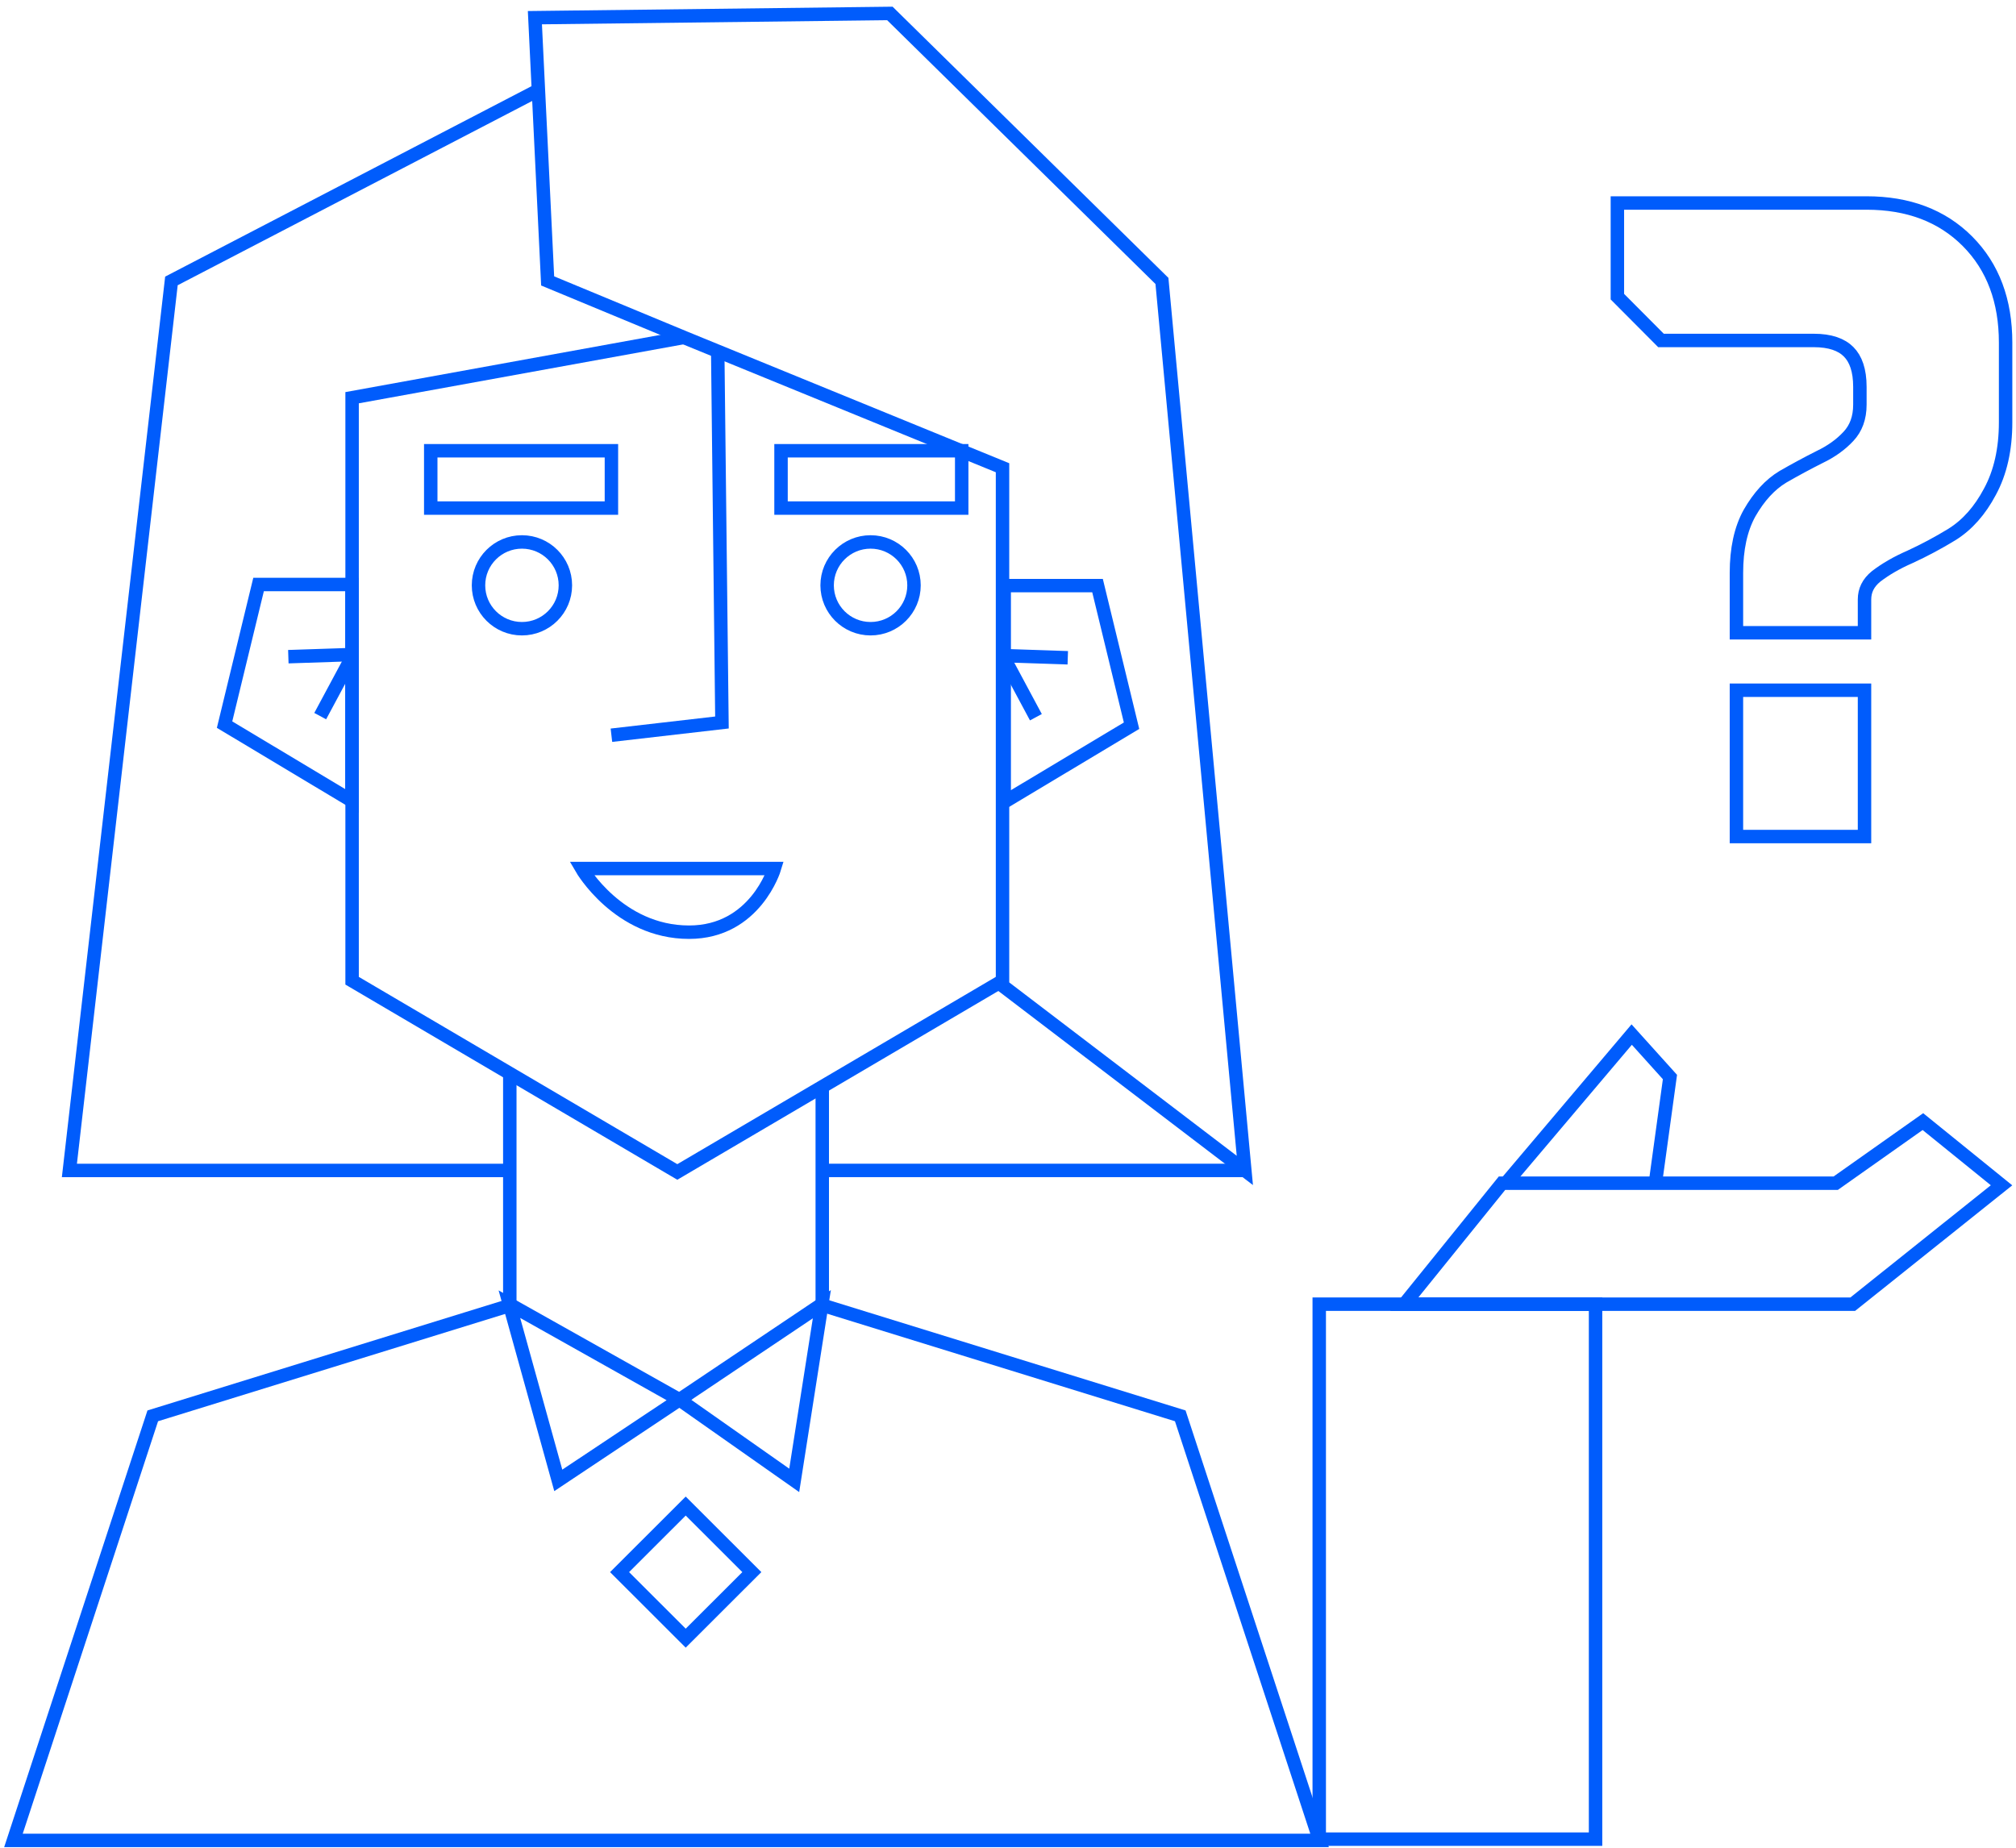 <?xml version="1.0" encoding="UTF-8"?> <svg xmlns="http://www.w3.org/2000/svg" width="300" height="275" viewBox="0 0 300 275" fill="none"> <path d="M258.398 93.178V94.178H259.398H276.457H277.457V93.178V89.223C277.457 87.884 277.997 86.756 279.178 85.788C280.588 84.706 282.261 83.737 284.206 82.888L284.215 82.884L284.224 82.88C286.36 81.896 288.45 80.779 290.495 79.529L290.495 79.529L290.505 79.522C292.779 78.095 294.638 75.974 296.103 73.217C297.686 70.314 298.453 66.847 298.453 62.855V50.989C298.453 44.798 296.588 39.737 292.782 35.913C288.975 32.089 283.935 30.213 277.769 30.213H241.682H240.682V31.213V43.738V44.151L240.973 44.444L246.879 50.376L247.172 50.671H247.587H269.896C272.365 50.671 274.033 51.29 275.092 52.354C276.152 53.419 276.769 55.097 276.769 57.581V60.218C276.769 62.201 276.185 63.747 275.07 64.941L275.068 64.943C273.94 66.158 272.515 67.186 270.776 68.017L270.768 68.022L270.759 68.026C268.992 68.914 267.182 69.889 265.33 70.953L265.321 70.958L265.312 70.963C263.38 72.128 261.741 73.941 260.368 76.332L260.368 76.332L260.361 76.343C259.029 78.733 258.398 81.728 258.398 85.268V93.178ZM258.398 123.501V124.501H259.398H276.457H277.457V123.501V103.725V102.725H276.457H259.398H258.398V103.725V123.501Z" stroke="#005CFC" stroke-width="2"></path> <path d="M122.299 174.196H185.244" stroke="#005CFC" stroke-width="2" stroke-miterlimit="10"></path> <path d="M79.598 13.691L25.51 41.811L10.327 174.197H75.803" stroke="#005CFC" stroke-width="2" stroke-miterlimit="10"></path> <path d="M122.36 194.304V174.399V161.76" stroke="#005CFC" stroke-width="2" stroke-miterlimit="10"></path> <path d="M75.863 159.548V174.082V194.304" stroke="#005CFC" stroke-width="2" stroke-miterlimit="10"></path> <path d="M122.507 194.292L175.634 210.722L196.366 273.914H2L22.732 210.722L75.859 194.292" stroke="#005CFC" stroke-width="2" stroke-miterlimit="10"></path> <path d="M102.056 50.168L52.396 59.192V145.963L100.791 174.424L149.185 145.963" stroke="#005CFC" stroke-width="2" stroke-miterlimit="10"></path> <path fill-rule="evenodd" clip-rule="evenodd" d="M79.598 2.632L81.496 41.811L102.056 50.341L149.185 69.615V146.708L185.244 174.196L172.908 41.811L132.421 2L79.598 2.632Z" stroke="#005CFC" stroke-width="2" stroke-miterlimit="10"></path> <path d="M106.8 51.921L107.433 107.529L90.985 109.425" stroke="#005CFC" stroke-width="2" stroke-miterlimit="10"></path> <path d="M90.985 67.087H64.099V75.618H90.985V67.087Z" stroke="#005CFC" stroke-width="2" stroke-miterlimit="10"></path> <path d="M143.11 67.087H116.224V75.618H143.11V67.087Z" stroke="#005CFC" stroke-width="2" stroke-miterlimit="10"></path> <path d="M77.67 93.572C81.24 93.572 84.134 90.681 84.134 87.115C84.134 83.549 81.24 80.658 77.67 80.658C74.1 80.658 71.206 83.549 71.206 87.115C71.206 90.681 74.1 93.572 77.67 93.572Z" stroke="#005CFC" stroke-width="2" stroke-miterlimit="10"></path> <path d="M129.549 93.572C133.119 93.572 136.013 90.681 136.013 87.115C136.013 83.549 133.119 80.658 129.549 80.658C125.979 80.658 123.084 83.549 123.084 87.115C123.084 90.681 125.979 93.572 129.549 93.572Z" stroke="#005CFC" stroke-width="2" stroke-miterlimit="10"></path> <path fill-rule="evenodd" clip-rule="evenodd" d="M86.551 129.261H115.243C115.243 129.261 112.396 138.739 102.54 138.739C92.026 138.739 86.551 129.261 86.551 129.261Z" stroke="#005CFC" stroke-width="2" stroke-miterlimit="10"></path> <path fill-rule="evenodd" clip-rule="evenodd" d="M52.396 86.993H38.478L33.418 107.846L52.396 119.22V86.993Z" stroke="#005CFC" stroke-width="2" stroke-miterlimit="10"></path> <path d="M52.396 97.418L42.907 97.734" stroke="#005CFC" stroke-width="2" stroke-miterlimit="10"></path> <path d="M47.651 106.581L52.396 97.734" stroke="#005CFC" stroke-width="2" stroke-miterlimit="10"></path> <path fill-rule="evenodd" clip-rule="evenodd" d="M52.396 86.992V119.22V86.992Z" stroke="#005CFC" stroke-width="2" stroke-miterlimit="10"></path> <path fill-rule="evenodd" clip-rule="evenodd" d="M149.407 87.156H163.324L168.385 108.009L149.407 119.384V87.156Z" stroke="#005CFC" stroke-width="2" stroke-miterlimit="10"></path> <path d="M149.407 97.582L158.896 97.898" stroke="#005CFC" stroke-width="2" stroke-miterlimit="10"></path> <path d="M154.151 106.745L149.407 97.898" stroke="#005CFC" stroke-width="2" stroke-miterlimit="10"></path> <path fill-rule="evenodd" clip-rule="evenodd" d="M149.407 87.156V119.383V87.156Z" stroke="#005CFC" stroke-width="2" stroke-miterlimit="10"></path> <path fill-rule="evenodd" clip-rule="evenodd" d="M75.803 194.102L83.078 220.326L101.107 208.32L75.803 194.102Z" stroke="#005CFC" stroke-width="2" stroke-miterlimit="10"></path> <path fill-rule="evenodd" clip-rule="evenodd" d="M122.299 194.102L118.188 220.326L101.107 208.32L122.299 194.102Z" stroke="#005CFC" stroke-width="2" stroke-miterlimit="10"></path> <path d="M102.04 243.81L111.881 233.979L102.04 224.149L92.199 233.979L102.04 243.81Z" stroke="#005CFC" stroke-width="2" stroke-miterlimit="10"></path> <path d="M237.435 194.102H196.315V273.723H237.435V194.102Z" stroke="#005CFC" stroke-width="2" stroke-miterlimit="10"></path> <path d="M223.833 176.409L242.812 153.976L248.505 160.295L246.291 176.409" stroke="#005CFC" stroke-width="2" stroke-miterlimit="10"></path> <path fill-rule="evenodd" clip-rule="evenodd" d="M208.967 194.102L223.517 176.093H273.177L286.146 166.93L297.849 176.409L275.708 194.102H208.967Z" stroke="#005CFC" stroke-width="2" stroke-miterlimit="10"></path> </svg> 
